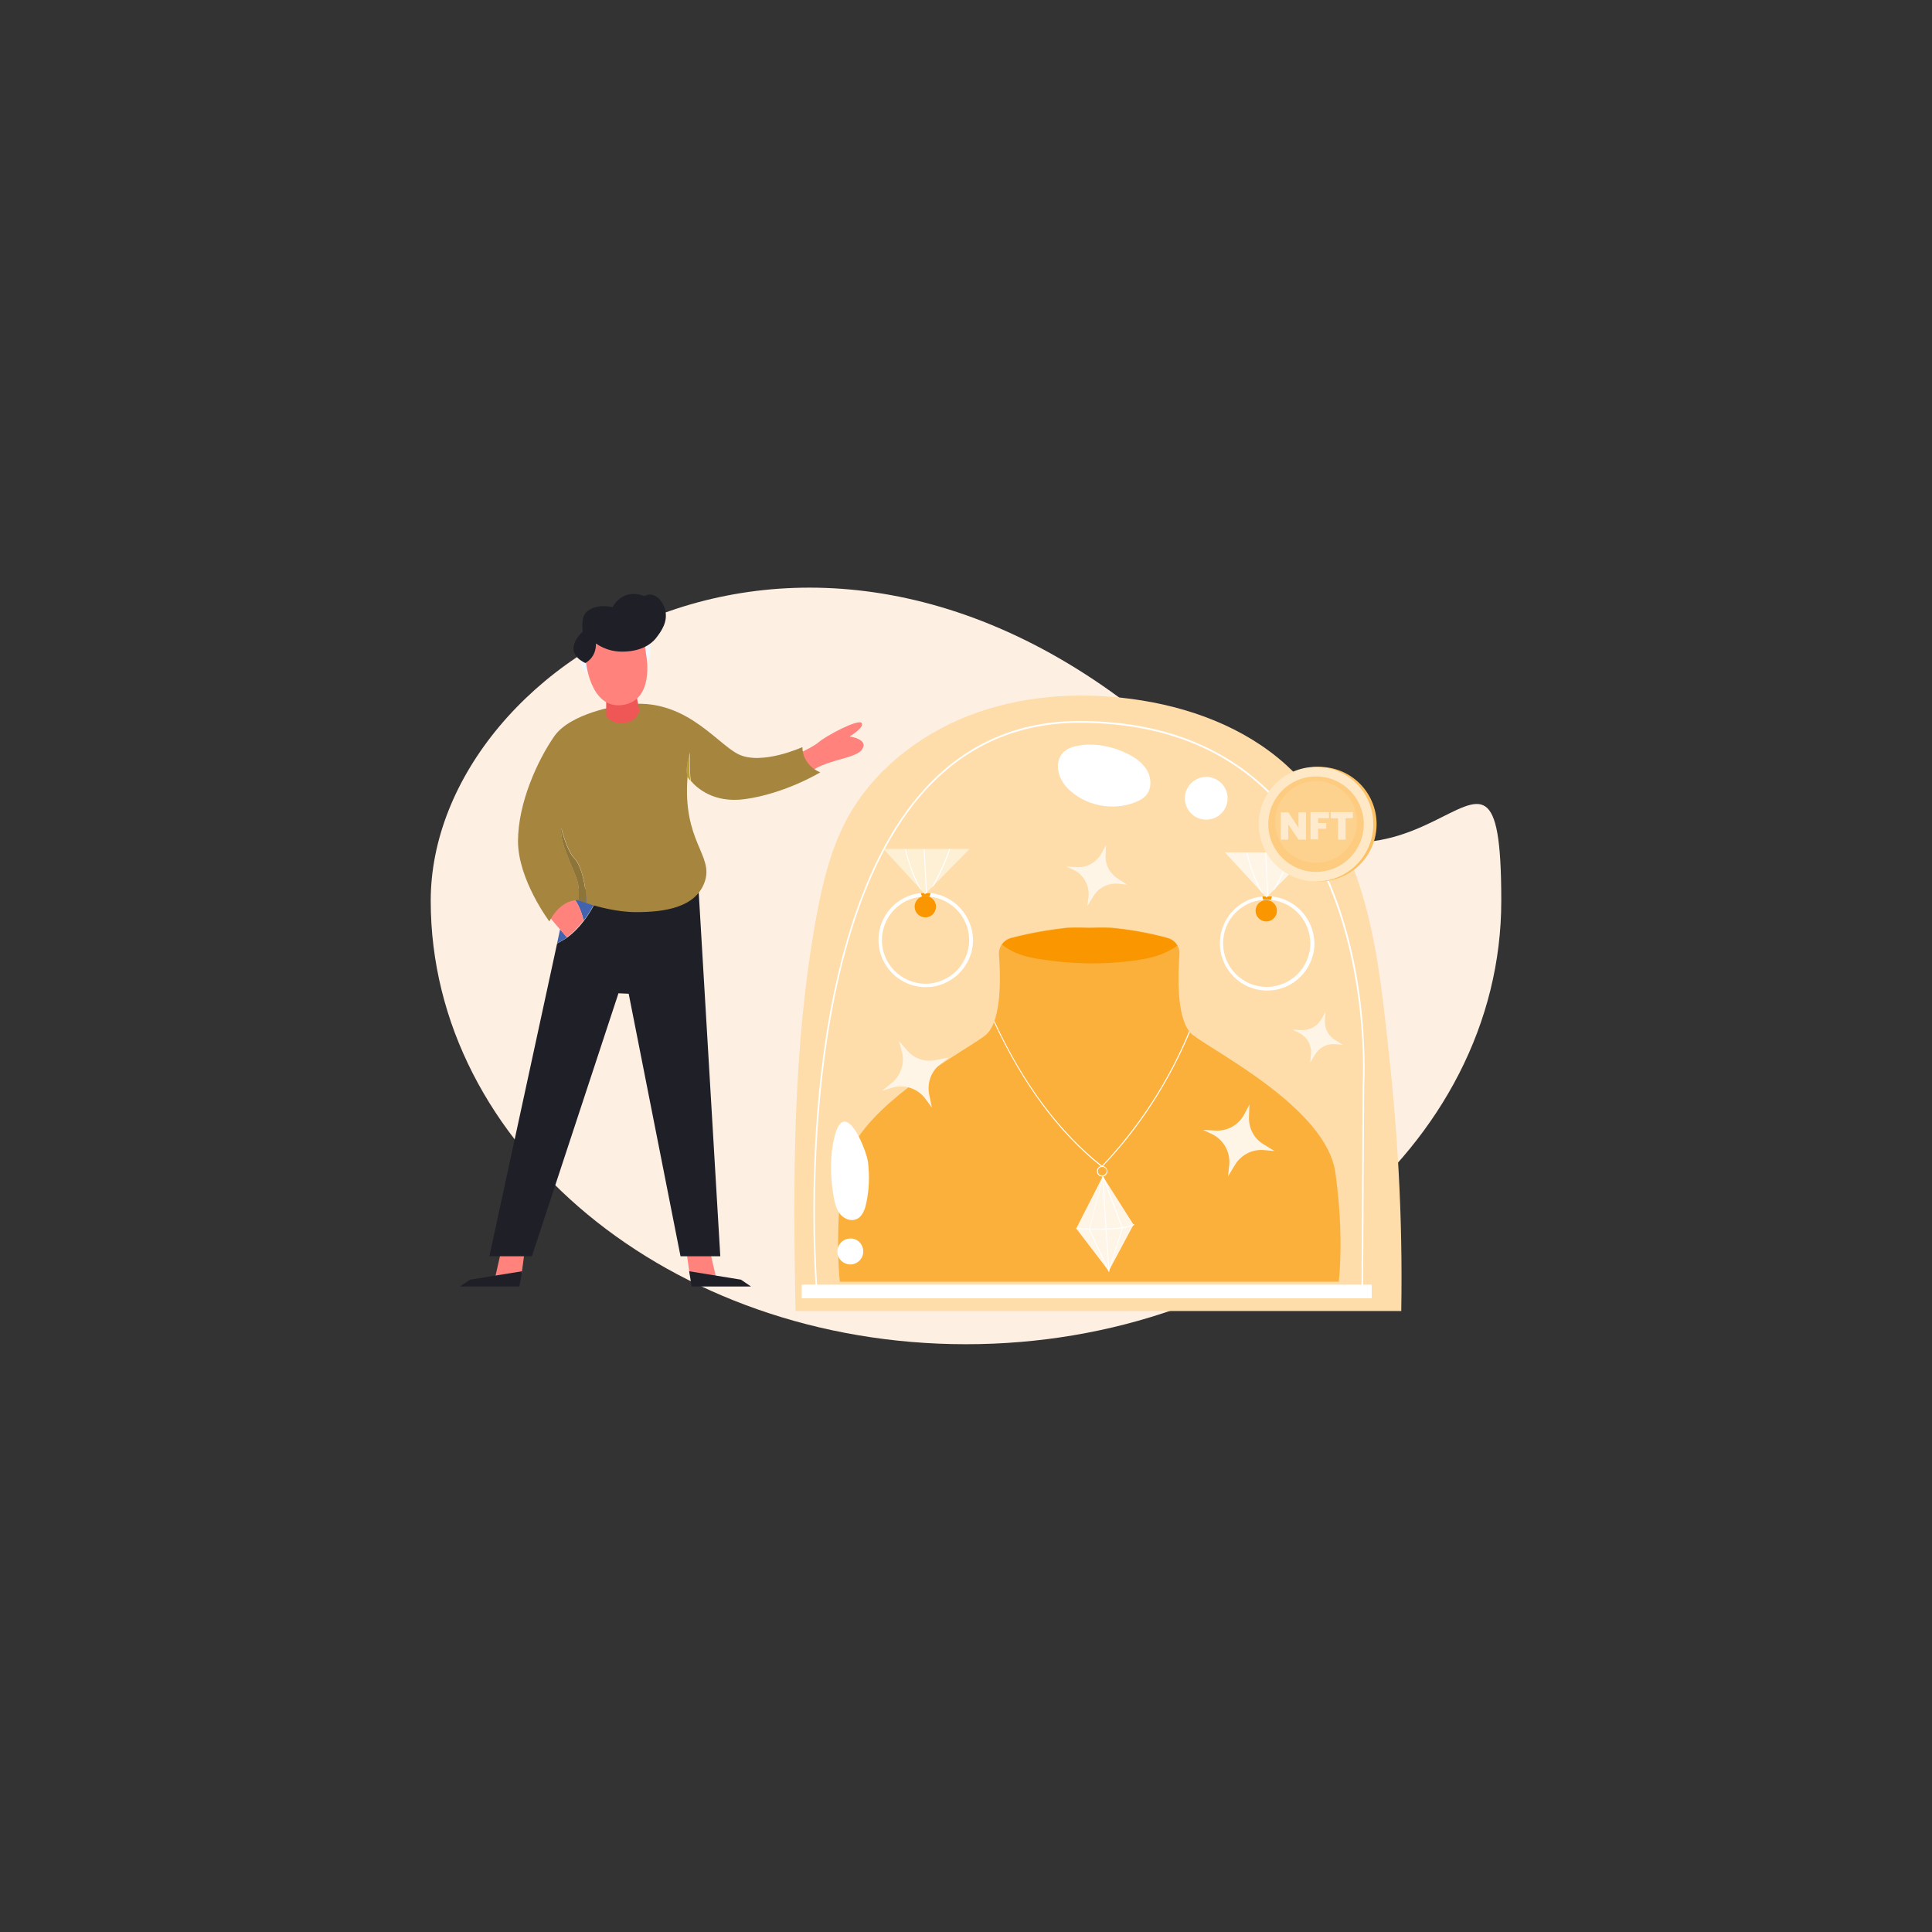 <?xml version="1.0" encoding="utf-8"?>
<svg xmlns="http://www.w3.org/2000/svg" id="Layer_1" style="enable-background:new 0 0 850 850" version="1.1" viewBox="0 0 850 850" x="0" y="0">
  <rect x="0" y="0" width="850" height="850" fill="#333333" stroke="none"/>
  <g>
    <g>
      <path d="M189.5,396.3c0,107.8,105.4,195.1,235.5,195.1s235.5-87.4,235.5-195.1s-35.2,34.7-133.7-60.3&#xD;&#xA;			C366.2,181.2,189.5,288.6,189.5,396.3z" style="fill:#feefe3"/>
    </g>
    <g>
      <g>
        <g>
          <g>
            <path d="M616.5,576.8H350c-1.1-58.1-1.3-116.6,9.2-173.7c2.7-14.6,6.2-29.2,13.2-42.4&#xD;&#xA;						c11.2-21,31.2-37,53.7-45.8c22.6-8.8,47.6-10.6,71.7-7.4c24.9,3.3,49.5,12.3,67.9,28.9c16.5,14.9,27,35.2,33.4,56.2&#xD;&#xA;						c6.4,21,8.9,42.9,11.3,64.7C614.8,496.4,617.2,534.4,616.5,576.8z" style="fill:#feddab"/>
          </g>
        </g>
        <g>
          <g>
            <g>
              <g>
                <g>
                  <path d="M589,563.9H369.5c0,0-0.5-4.1-0.7-11.2c0-1.3-0.1-2.7-0.1-4.2c0-4.3,0.1-9.4,0.4-15.1&#xD;&#xA;									c0.3-5.3,0.9-11.1,1.8-17.4c0.8-5.5,3.3-10.9,6.9-16c14.7-21.1,47.9-38.4,55.7-44.5c1.6-1.3,2.9-3.3,3.8-5.8&#xD;&#xA;									c0.1-0.1,0.1-0.3,0.2-0.5c3-8.4,2.6-21.7,2-29.2c-0.1-1.7,0.4-3.3,1.3-4.6c0.9-1.3,2.3-2.3,4-2.8c9.1-2.4,17.6-3.7,24.7-4.5&#xD;&#xA;									c0,0,3.7-0.2,9.8,0c6.1-0.2,9.7,0,9.7,0c7.1,0.7,15.7,2,24.7,4.5c1.8,0.5,3.3,1.6,4.2,3.2c0.8,1.2,1.1,2.7,1,4.2&#xD;&#xA;									c-0.7,9-1.2,26.3,4.2,33.6c0.1,0.1,0.2,0.2,0.3,0.3c0.4,0.6,0.9,1.1,1.5,1.5c9.7,7.6,58.7,32.4,62.6,60.5&#xD;&#xA;									C591.5,544.1,589,563.9,589,563.9z" style="fill:#fcb03c"/>
                </g>
              </g>
            </g>
            <g>
              <g>
                <g>
                  <path d="M518,416c-2.2,1.7-4.7,2.9-7.3,3.9c-4.4,1.7-9.1,2.4-13.8,3c-12.8,1.5-25.8,1.2-38.6-0.8&#xD;&#xA;									c-3.7-0.5-7.4-1.3-10.9-2.7c-2.1-0.9-4.6-2.2-6.6-3.8c0.9-1.3,2.3-2.3,4-2.8c9.1-2.4,17.6-3.7,24.7-4.5c0,0,3.7-0.2,9.8,0&#xD;&#xA;									c6.1-0.2,9.7,0,9.7,0c7.1,0.7,15.7,2,24.7,4.5C515.5,413.3,517,414.5,518,416z" style="fill:#f99600"/>
                </g>
              </g>
            </g>
            <g>
              <g>
                <g>
                  <g>
                    <g>
                      <polygon points="485.2 517.5 473.5 540.5 487.8 559.2 498.7 538.8" style="fill:#fff5e6"/>
                    </g>
                  </g>
                </g>
                <g>
                  <g>
                    <g>
                      <path d="M483,541c-4.9,0-9.1-0.3-9.4-0.3c-0.1,0-0.2-0.1-0.2-0.2c0-0.1,0.1-0.2,0.2-0.2&#xD;&#xA;											c0.2,0,19.7,1.3,25.1-1.7c0.1-0.1,0.2,0,0.3,0.1c0.1,0.1,0,0.2-0.1,0.3C495.8,540.7,488.8,541,483,541z" style="fill:#fff"/>
                    </g>
                  </g>
                </g>
                <g>
                  <g>
                    <g>
                      <path d="M488,559C488,559,488,559,488,559l0-0.2v0l0-0.7v0l-1.2-17.1l0-0.1l0-0.3l-1.3-21.8v0l0-0.9v0l0-0.4&#xD;&#xA;											l0,0v0c0,0,0-0.1-0.1-0.1c0,0,0,0-0.1,0c0,0-0.1,0-0.1,0c0,0,0,0-0.1,0.1c0,0,0,0,0,0.1l0,0.1l-0.2,0.8l-5.7,22.3&#xD;&#xA;											l-0.1,0.2c0,0,0,0.1,0,0.1l0,0l8.2,17.5l0,0l0.4,0.8c0,0.1,0.1,0.1,0.2,0.1h0.1c0.1,0,0.1-0.1,0.1-0.2L488,559z&#xD;&#xA;											 M479.5,541l-0.1-0.1l0.1-0.3l5.6-21.8l1.3,21.8l0,0.3l0,0.1l1.2,17.1L479.5,541z" style="fill:#fff"/>
                    </g>
                  </g>
                </g>
                <g>
                  <g>
                    <g>
                      <path d="M487.9,559.1C487.9,559.1,487.9,559.1,487.9,559.1c-0.2,0-0.2-0.2-0.2-0.3l5.9-18.5l-8.6-22.7&#xD;&#xA;											c0-0.1,0-0.2,0.1-0.3c0.1,0,0.2,0,0.3,0.1l8.6,22.8c0,0,0,0.1,0,0.1l-6,18.6C488.1,559,488,559.1,487.9,559.1z" style="fill:#fff"/>
                    </g>
                  </g>
                </g>
              </g>
              <g>
                <g>
                  <g>
                    <g>
                      <path d="M523.5,454.1c-9.1,21.8-22,41.9-38.2,58.9c-0.1,0.1-0.2,0.2-0.3,0.3l-0.1,0.1l-0.1,0.1l-0.1-0.1&#xD;&#xA;											c0,0-0.1-0.1-0.1-0.1c-0.1-0.1-0.2-0.2-0.4-0.3c-18.5-14.8-34.2-36-46.9-63.3c0.1-0.1,0.1-0.3,0.2-0.5&#xD;&#xA;											c12.7,27.5,28.6,48.8,47.2,63.6c0,0,0.1,0,0.1,0.1l0.1-0.1c16.2-17.1,29.3-37.3,38.3-59.2&#xD;&#xA;											C523.3,453.9,523.4,454,523.5,454.1z" style="fill:#fff"/>
                    </g>
                  </g>
                </g>
                <g>
                  <g>
                    <g>
                      <path d="M485.3,513c-0.1,0-0.3,0-0.4,0c-0.1,0-0.1,0-0.2,0c-0.2,0-0.3,0-0.5,0.1c-1,0.3-1.6,1.1-1.6,2.2&#xD;&#xA;											c0,1.3,1,2.3,2.3,2.3c0.1,0,0.1,0,0.2,0c0,0,0,0,0,0c0.1,0,0.3,0,0.4-0.1c1-0.2,1.7-1.1,1.7-2.2&#xD;&#xA;											C487.1,514.2,486.3,513.2,485.3,513z M484.9,517.2c-1.1,0-1.9-0.9-1.9-1.9c0-1,0.7-1.8,1.7-1.9c0.1,0,0.2,0,0.3,0&#xD;&#xA;											c0,0,0.1,0,0.1,0c1,0.1,1.8,0.9,1.8,1.9C486.8,516.3,485.9,517.2,484.9,517.2z" style="fill:#fff"/>
                    </g>
                  </g>
                </g>
              </g>
            </g>
          </g>
          <g>
            <g>
              <g>
                <path d="M600.2,477.3l-0.5,87.9l0,1.7H359.7v-0.7H599v-1l0.5-87.9c0.1-0.8,4.7-79.2-38.5-125.4&#xD;&#xA;								c-21-22.5-50-33.9-86.1-33.9c-26.7,0-49.3,9.8-67.2,29.1c-31.2,33.8-42.6,91.4-46.7,133.8c-4.2,43.3-1.8,79.9-1.5,84.3&#xD;&#xA;								c0,0.3,0,0.4,0,0.4l-0.7,0.1c0,0,0-0.2,0-0.5c-0.3-4.6-2.7-41.2,1.5-84.4c4.1-42.5,15.6-100.2,46.9-134.2&#xD;&#xA;								c18-19.5,40.8-29.4,67.7-29.4c36.3,0,65.4,11.5,86.6,34.1c22.7,24.3,32,57.2,35.8,80.6C601.4,457.3,600.2,477.1,600.2,477.3z" style="fill:#fff"/>
              </g>
            </g>
          </g>
          <g>
            <g>
              <g>
                <rect height="6" style="fill:#fff" width="250.8" x="352.7" y="565.2"/>
              </g>
            </g>
          </g>
          <g>
            <g>
              <g>
                <g>
                  <g>
                    <path d="M381.1,529.4c-0.6,2.9-1.8,6.1-4.6,7.1c-2.5,0.9-5.3-0.4-7-2.5c-0.1-0.2-0.3-0.4-0.4-0.6&#xD;&#xA;										c-1.3-2-1.9-4.4-2.3-6.8c-1.6-9.1-1.8-18.5,0.6-27.4c2.6-9.7,7.1-5.5,10.4,0.8c2.1,4.1,3.8,9,4.1,11.4&#xD;&#xA;										C382.6,517.5,382.4,523.5,381.1,529.4z" style="fill:#fff"/>
                  </g>
                </g>
              </g>
              <g>
                <g>
                  <g>
                    <path d="M379.8,550.6c0,3.2-2.6,5.7-5.7,5.7c-2.4,0-4.4-1.5-5.3-3.5c-0.3-0.7-0.4-1.4-0.4-2.2&#xD;&#xA;										c0-0.7,0.1-1.4,0.4-2c0.8-2.2,2.9-3.7,5.4-3.7C377.2,544.8,379.8,547.4,379.8,550.6z" style="fill:#fff"/>
                  </g>
                </g>
              </g>
            </g>
          </g>
        </g>
        <g>
          <g>
            <g>
              <path d="M411.6,466.4l5.8-1.1l-3.6,2.8c-4.1,3.1-6,8.3-5,13.4l1.2,5.8l-2.9-3.9c-3.4-4.6-9.3-6.5-14.8-4.8&#xD;&#xA;							l-4.2,1.3l4.2-3.4c4.1-3.3,5.8-8.8,4.5-13.8l-1.3-4.7l3.5,4C402,465.7,406.9,467.4,411.6,466.4z" style="fill:#fff5e6"/>
            </g>
          </g>
          <g>
            <g>
              <path d="M555.7,503.3l5,3.1l-4.5-0.4c-5.1-0.5-10.1,2-12.8,6.4l-3.1,5.1l0.5-4.9c0.6-5.7-2.4-11.1-7.5-13.6&#xD;&#xA;							l-4-1.9l5.4,0.3c5.3,0.3,10.2-2.4,12.7-7.1l2.3-4.3l-0.2,5.3C549.3,496.2,551.6,500.8,555.7,503.3z" style="fill:#fff5e6"/>
            </g>
          </g>
          <g>
            <g>
              <path d="M491.7,386.5l4.2,2.7l-3.9-0.4c-4.4-0.4-8.6,1.7-10.9,5.4l-2.7,4.4l0.5-4.2c0.5-4.8-2.1-9.5-6.4-11.6&#xD;&#xA;							l-3.4-1.6l4.6,0.3c4.5,0.3,8.7-2.1,10.9-6l2-3.7l-0.2,4.5C486.2,380.4,488.2,384.3,491.7,386.5z" style="fill:#fff5e6"/>
            </g>
          </g>
          <g>
            <g>
              <path d="M587.3,457.5l3.5,2.2l-3.2-0.3c-3.6-0.4-7.1,1.4-9,4.5l-2.2,3.6l0.4-3.5c0.4-4-1.7-7.9-5.3-9.6&#xD;&#xA;							l-2.8-1.4l3.8,0.2c3.7,0.2,7.2-1.7,9-5l1.6-3l-0.2,3.8C582.7,452.5,584.4,455.7,587.3,457.5z" style="fill:#fff5e6"/>
            </g>
          </g>
        </g>
        <g>
          <g>
            <g>
              <g>
                <path d="M409.4,392.9c-0.7-0.1-1.5-0.1-2.2-0.1c-0.7,0-1.4,0-2,0.1c-10.5,1-18.7,9.9-18.7,20.6&#xD;&#xA;								c0,11.5,9.3,20.8,20.8,20.8c11.4,0,20.8-9.3,20.8-20.8C427.9,402.9,419.8,394,409.4,392.9z M407.2,432.8&#xD;&#xA;								c-10.6,0-19.2-8.6-19.2-19.2c0-10.1,7.8-18.4,17.7-19.1c0.5,0,1-0.1,1.5-0.1c0.6,0,1.2,0,1.8,0.1c9.7,0.9,17.4,9.2,17.4,19.1&#xD;&#xA;								C426.4,424.2,417.7,432.8,407.2,432.8z" style="fill:#fff"/>
              </g>
            </g>
          </g>
          <g>
            <g>
              <path d="M409.4,392.9c-0.1,0.5-0.3,1-0.4,1.5c-0.6,0-1.2-0.1-1.8-0.1c-0.5,0-1,0-1.5,0.1&#xD;&#xA;							c-0.3-0.5-0.5-1-0.5-1.5L409.4,392.9z" style="fill:#f99600"/>
            </g>
          </g>
          <g>
            <g>
              <g>
                <g>
                  <path d="M426.5,373.6c0,0-10,10.1-15.7,15.9c0,0,0,0,0,0c-0.4,0.4-0.7,0.8-1.1,1.1c0,0,0,0,0,0&#xD;&#xA;									c-0.8,0.9-1.5,1.6-2,2.1c-0.1,0.2-0.3,0.3-0.4,0.4c-0.2,0.2-0.3,0.4-0.3,0.4l-1.5-1.7l-1.1-1.2l-15.7-17.1H426.5z" style="fill:#fef0d5"/>
                </g>
              </g>
            </g>
            <g>
              <g>
                <g>
                  <g>
                    <g>
                      <path d="M405.6,391.9l-1.1-1.2c-2.9-5.3-5-11.1-6.3-17.1h0.4C400,380,402.4,386.3,405.6,391.9z" style="fill:#fff"/>
                    </g>
                  </g>
                </g>
              </g>
              <g>
                <g>
                  <g>
                    <g>
                      <path d="M407.8,392.8c-0.1,0.2-0.3,0.3-0.4,0.4l-1-19.6h0.4L407.8,392.8z" style="fill:#fff"/>
                    </g>
                  </g>
                </g>
              </g>
              <g>
                <g>
                  <g>
                    <g>
                      <path d="M418,373.6c-1.8,5.6-4.3,10.9-7.1,15.9c0,0,0,0,0,0c-0.4,0.4-0.7,0.8-1.1,1.1&#xD;&#xA;											c3-5.4,5.8-11.1,7.8-17.1H418z" style="fill:#fff"/>
                    </g>
                  </g>
                </g>
              </g>
            </g>
          </g>
        </g>
        <g>
          <g>
            <g>
              <g>
                <path d="M559.6,394.4c-0.7-0.1-1.5-0.1-2.2-0.1c-0.7,0-1.4,0-2,0.1c-10.5,1-18.7,9.9-18.7,20.6&#xD;&#xA;								c0,11.5,9.3,20.8,20.8,20.8c11.4,0,20.8-9.3,20.8-20.8C578.1,404.3,570,395.5,559.6,394.4z M557.3,434.2&#xD;&#xA;								c-10.6,0-19.2-8.6-19.2-19.2c0-10.1,7.8-18.4,17.7-19.1c0.5,0,1-0.1,1.5-0.1c0.6,0,1.2,0,1.8,0.1c9.7,0.9,17.4,9.2,17.4,19.1&#xD;&#xA;								C576.5,425.6,567.9,434.2,557.3,434.2z" style="fill:#fff"/>
              </g>
            </g>
          </g>
          <g>
            <g>
              <path d="M559.6,394.4c-0.1,0.5-0.3,1-0.4,1.5c-0.6,0-1.2-0.1-1.8-0.1c-0.5,0-1,0-1.5,0.1&#xD;&#xA;							c-0.3-0.5-0.5-1-0.5-1.5L559.6,394.4z" style="fill:#f99600"/>
            </g>
          </g>
          <g>
            <g>
              <g>
                <g>
                  <path d="M576.7,375c0,0-10,10.1-15.7,15.9c0,0,0,0,0,0c-0.4,0.4-0.7,0.8-1.1,1.1c0,0,0,0,0,0&#xD;&#xA;									c-0.8,0.9-1.5,1.6-2,2.1c-0.1,0.2-0.3,0.3-0.4,0.4c-0.2,0.2-0.3,0.4-0.3,0.4l-1.5-1.7l-1.1-1.2L538.9,375H576.7z" style="fill:#fff5e6"/>
                </g>
              </g>
            </g>
            <g>
              <g>
                <g>
                  <g>
                    <g>
                      <path d="M555.8,393.4l-1.1-1.2c-2.9-5.3-5-11.1-6.3-17.1h0.4C550.2,381.5,552.6,387.7,555.8,393.4z" style="fill:#fff"/>
                    </g>
                  </g>
                </g>
              </g>
              <g>
                <g>
                  <g>
                    <g>
                      <path d="M558,394.2c-0.1,0.2-0.3,0.3-0.4,0.4l-1-19.6h0.4L558,394.2z" style="fill:#fff"/>
                    </g>
                  </g>
                </g>
              </g>
              <g>
                <g>
                  <g>
                    <g>
                      <path d="M568.2,375c-1.8,5.6-4.3,10.9-7.1,15.9c0,0,0,0,0,0c-0.4,0.4-0.7,0.8-1.1,1.1&#xD;&#xA;											c3-5.4,5.8-11.1,7.8-17.1H568.2z" style="fill:#fff"/>
                    </g>
                  </g>
                </g>
              </g>
            </g>
          </g>
        </g>
        <g>
          <g>
            <g>
              <path d="M469.6,346.7c7.6,7.8,20,10.3,30,6.2c1.8-0.7,3.6-1.7,4.8-3.2c2.3-2.9,2.2-7.2,0.4-10.5&#xD;&#xA;							c-1.8-3.3-4.9-5.6-8.2-7.3c-7.1-3.7-16.6-5.6-24.5-3.3C463.3,331.2,464,340.9,469.6,346.7z" style="fill:#fff"/>
            </g>
          </g>
          <g>
            <g>
              <circle cx="530.7" cy="351.2" r="9.4" style="fill:#fff" transform="rotate(-8.251 530.779 351.261)"/>
            </g>
          </g>
        </g>
        <g>
          <g>
            <g>
              <circle cx="407.1" cy="398.9" r="4.7" style="fill:#f99600"/>
            </g>
          </g>
          <g>
            <g>
              <circle cx="557.1" cy="400.7" r="4.7" style="fill:#f99600"/>
            </g>
          </g>
        </g>
      </g>
    </g>
    <g>
      <g>
        <g>
          <polygon points="231.1 548.5 229.5 560.4 217.6 563.1 220.9 548.5" style="fill:#ff827c"/>
        </g>
        <g>
          <polygon points="229.7 559.3 228.5 566 202.4 566 206.8 563" style="fill:#1f1f28"/>
        </g>
        <g>
          <polygon points="301.7 548.5 303.4 560.4 315.3 563.1 311.9 548.5" style="fill:#ff827c"/>
        </g>
        <g>
          <path d="M251.9,394.7c2.7,2.5,4.4,8.2,4.9,10.3c3.7-4.8,6.2-10.2,7.8-14.1l-14.5,0.4l-0.6,2.9&#xD;&#xA;					C250.4,394,251.3,394.1,251.9,394.7z" style="fill:#4263ad"/>
        </g>
        <g>
          <path d="M246.4,408.9l-1.3,6.1c1.5-0.7,3-1.6,4.4-2.6L246.4,408.9z" style="fill:#4263ad"/>
        </g>
        <g>
          <path d="M307.1,387.4l-33.1,3.3l-9.3,0.3c-1.6,3.9-4.1,9.3-7.8,14.1c-2.1,2.8-4.6,5.4-7.4,7.4&#xD;&#xA;					c-1.4,1-2.8,1.8-4.4,2.6l-29.8,137.6h18.7l38.1-115.7l4.5,0.2l22.8,115.5h17.5L307.1,387.4z" style="fill:#1f1f28"/>
        </g>
        <g>
          <path d="M251.9,394.7c-0.7-0.6-1.5-0.7-2.4-0.4c-3.6,1.2-8.4,8.4-8.4,8.4l5.2,6.1l3,3.6c2.9-2.1,5.3-4.7,7.4-7.4&#xD;&#xA;					C256.3,402.9,254.7,397.2,251.9,394.7z" style="fill:#ff827c"/>
        </g>
        <g>
          <path d="M373.8,324c0,0,6.6-3.9,5.3-5.9c-1.4-2-15.8,5.7-19,8.5c-3.2,2.8-14.4,7.4-14.4,7.4l8,8.3&#xD;&#xA;					c6.3-8.2,22.2-7.9,25.5-12.5C382.5,325.2,373.8,324,373.8,324z" style="fill:#ff827c"/>
        </g>
        <g>
          <g>
            <path d="M303.5,331c0,0-2.3,6.6-1.1,10.7c0,0,0.4,0.7,1.3,1.8C303,337.7,303.5,331,303.5,331z" style="fill:#be9f2e"/>
          </g>
          <g>
            <path d="M252.7,377.7c-3.4-3.4-5.8-13.3-5.8-13.3c-1,7.2,7,20.3,7.5,25.1c0.2,2.1,0.2,4.6,0.2,6.7&#xD;&#xA;						c0.6,0.2,1.7,0.6,3.2,1.1C258,389.4,255.5,380.5,252.7,377.7z" style="fill:#8d7439"/>
          </g>
          <g>
            <path d="M353,328.7c0,0-18,8.2-28.2,3.1s-24.7-26.8-52.5-21.3c0,0-21.3,3.1-28.5,13.5&#xD;&#xA;						c-7.2,10.4-15.9,29.2-15.9,46.1c0,16.9,13.8,35.3,13.8,35.3s4.3-9.4,12.6-9.4c0,0,0.2,0.1,0.4,0.2c0-2.1,0-4.6-0.2-6.7&#xD;&#xA;						c-0.5-4.8-8.5-17.9-7.5-25.1c0,0,2.4,9.9,5.8,13.3c2.8,2.8,5.2,11.7,5.1,19.6c4.8,1.6,13.6,4,22,4c12.3,0,26.3-1.9,30.2-13.5&#xD;&#xA;						c3.9-11.6-9.9-17.6-7.6-46.1c-1.2-4.1,1.1-10.7,1.1-10.7s-0.4,6.7,0.3,12.5c2.8,3.3,10.2,9.9,23.7,8.1&#xD;&#xA;						c17.8-2.4,33.3-11.8,33.3-11.8S353.2,337.1,353,328.7z" style="fill:#a6853f"/>
          </g>
        </g>
        <g>
          <path d="M266.7,305.4v9.5c0,0,1.9,3.7,7.7,3.2c5.8-0.5,6.9-5.2,6.9-5.2l-2.1-11.5L266.7,305.4z" style="fill:#ef5656"/>
        </g>
        <g>
          <path d="M282.8,293.5c0,0,6.3-5.3,1.8-11.9c-4.5-6.6-4.4-0.8-4.4-0.8l-0.5,4l3.1,8.8" style="fill:#f1f7fd"/>
        </g>
        <g>
          <path d="M263.2,298.4c0,0-8.1-1.2-7.9-9.1c0.3-8,3.3-3,3.3-3l2.5,3.1l2.1,9.2" style="fill:#f1f7fd"/>
        </g>
        <g>
          <path d="M257.7,290.6c0,0,1.8,21.4,16,19.6c14.3-1.8,10.7-21.4,10.7-21.4l-1.8-12.5l-10.7-1.8h-7.1l-8.3,6.2&#xD;&#xA;					L257.7,290.6z" style="fill:#ff827c"/>
        </g>
        <g>
          <path d="M274,286.7c8.2-0.1,12.5-3.4,14.4-5.7c2.8-3.5,5.4-7.5,4.3-12.4c-1.1-4.9-5.3-8.6-9.2-6.3&#xD;&#xA;					c0,0-8.7-4.2-14,4.8c0,0-7.6-1.9-11.7,2.4c-2.4,2.5-1.4,8.4-1.4,8.4s-9.9,8.4,1.1,13.8c0,0,4.8-2.2,4.7-8.6&#xD;&#xA;					C262.2,283,266.6,286.8,274,286.7z" style="fill:#1f1f28"/>
        </g>
        <g>
          <polygon points="303.2 559.3 304.3 566 330.4 566 326 563" style="fill:#1f1f28"/>
        </g>
      </g>
    </g>
    <g>
      <g>
        <circle cx="580.4" cy="362.6" r="25.2" style="fill:#fcc165" transform="rotate(-76.426 580.413 362.564)"/>
      </g>
      <g>
        <circle cx="579" cy="362.6" r="25.2" style="fill:#fee8c6" transform="rotate(-36.65 579.012 362.594)"/>
      </g>
      <g>
        <circle cx="579" cy="362.6" r="21" style="fill:#fdcc81"/>
      </g>
      <g>
        <circle cx="579" cy="361.6" r="18" style="fill:#fdd28f"/>
      </g>
      <g>
        <g>
          <path d="M574.6,369.4h-3.3l-4.5-6.7v6.7h-3.3v-12h3.3l4.5,6.8v-6.8h3.3V369.4z" style="fill:#feebce"/>
        </g>
        <g>
          <path d="M584.7,357.3v2.7h-4.8v2.1h3.6v2.5h-3.6v4.7h-3.3v-12H584.7z" style="fill:#feebce"/>
        </g>
        <g>
          <path d="M595.2,357.3v2.7H592v9.4h-3.3V360h-3.2v-2.7H595.2z" style="fill:#feebce"/>
        </g>
      </g>
    </g>
  </g>
</svg>